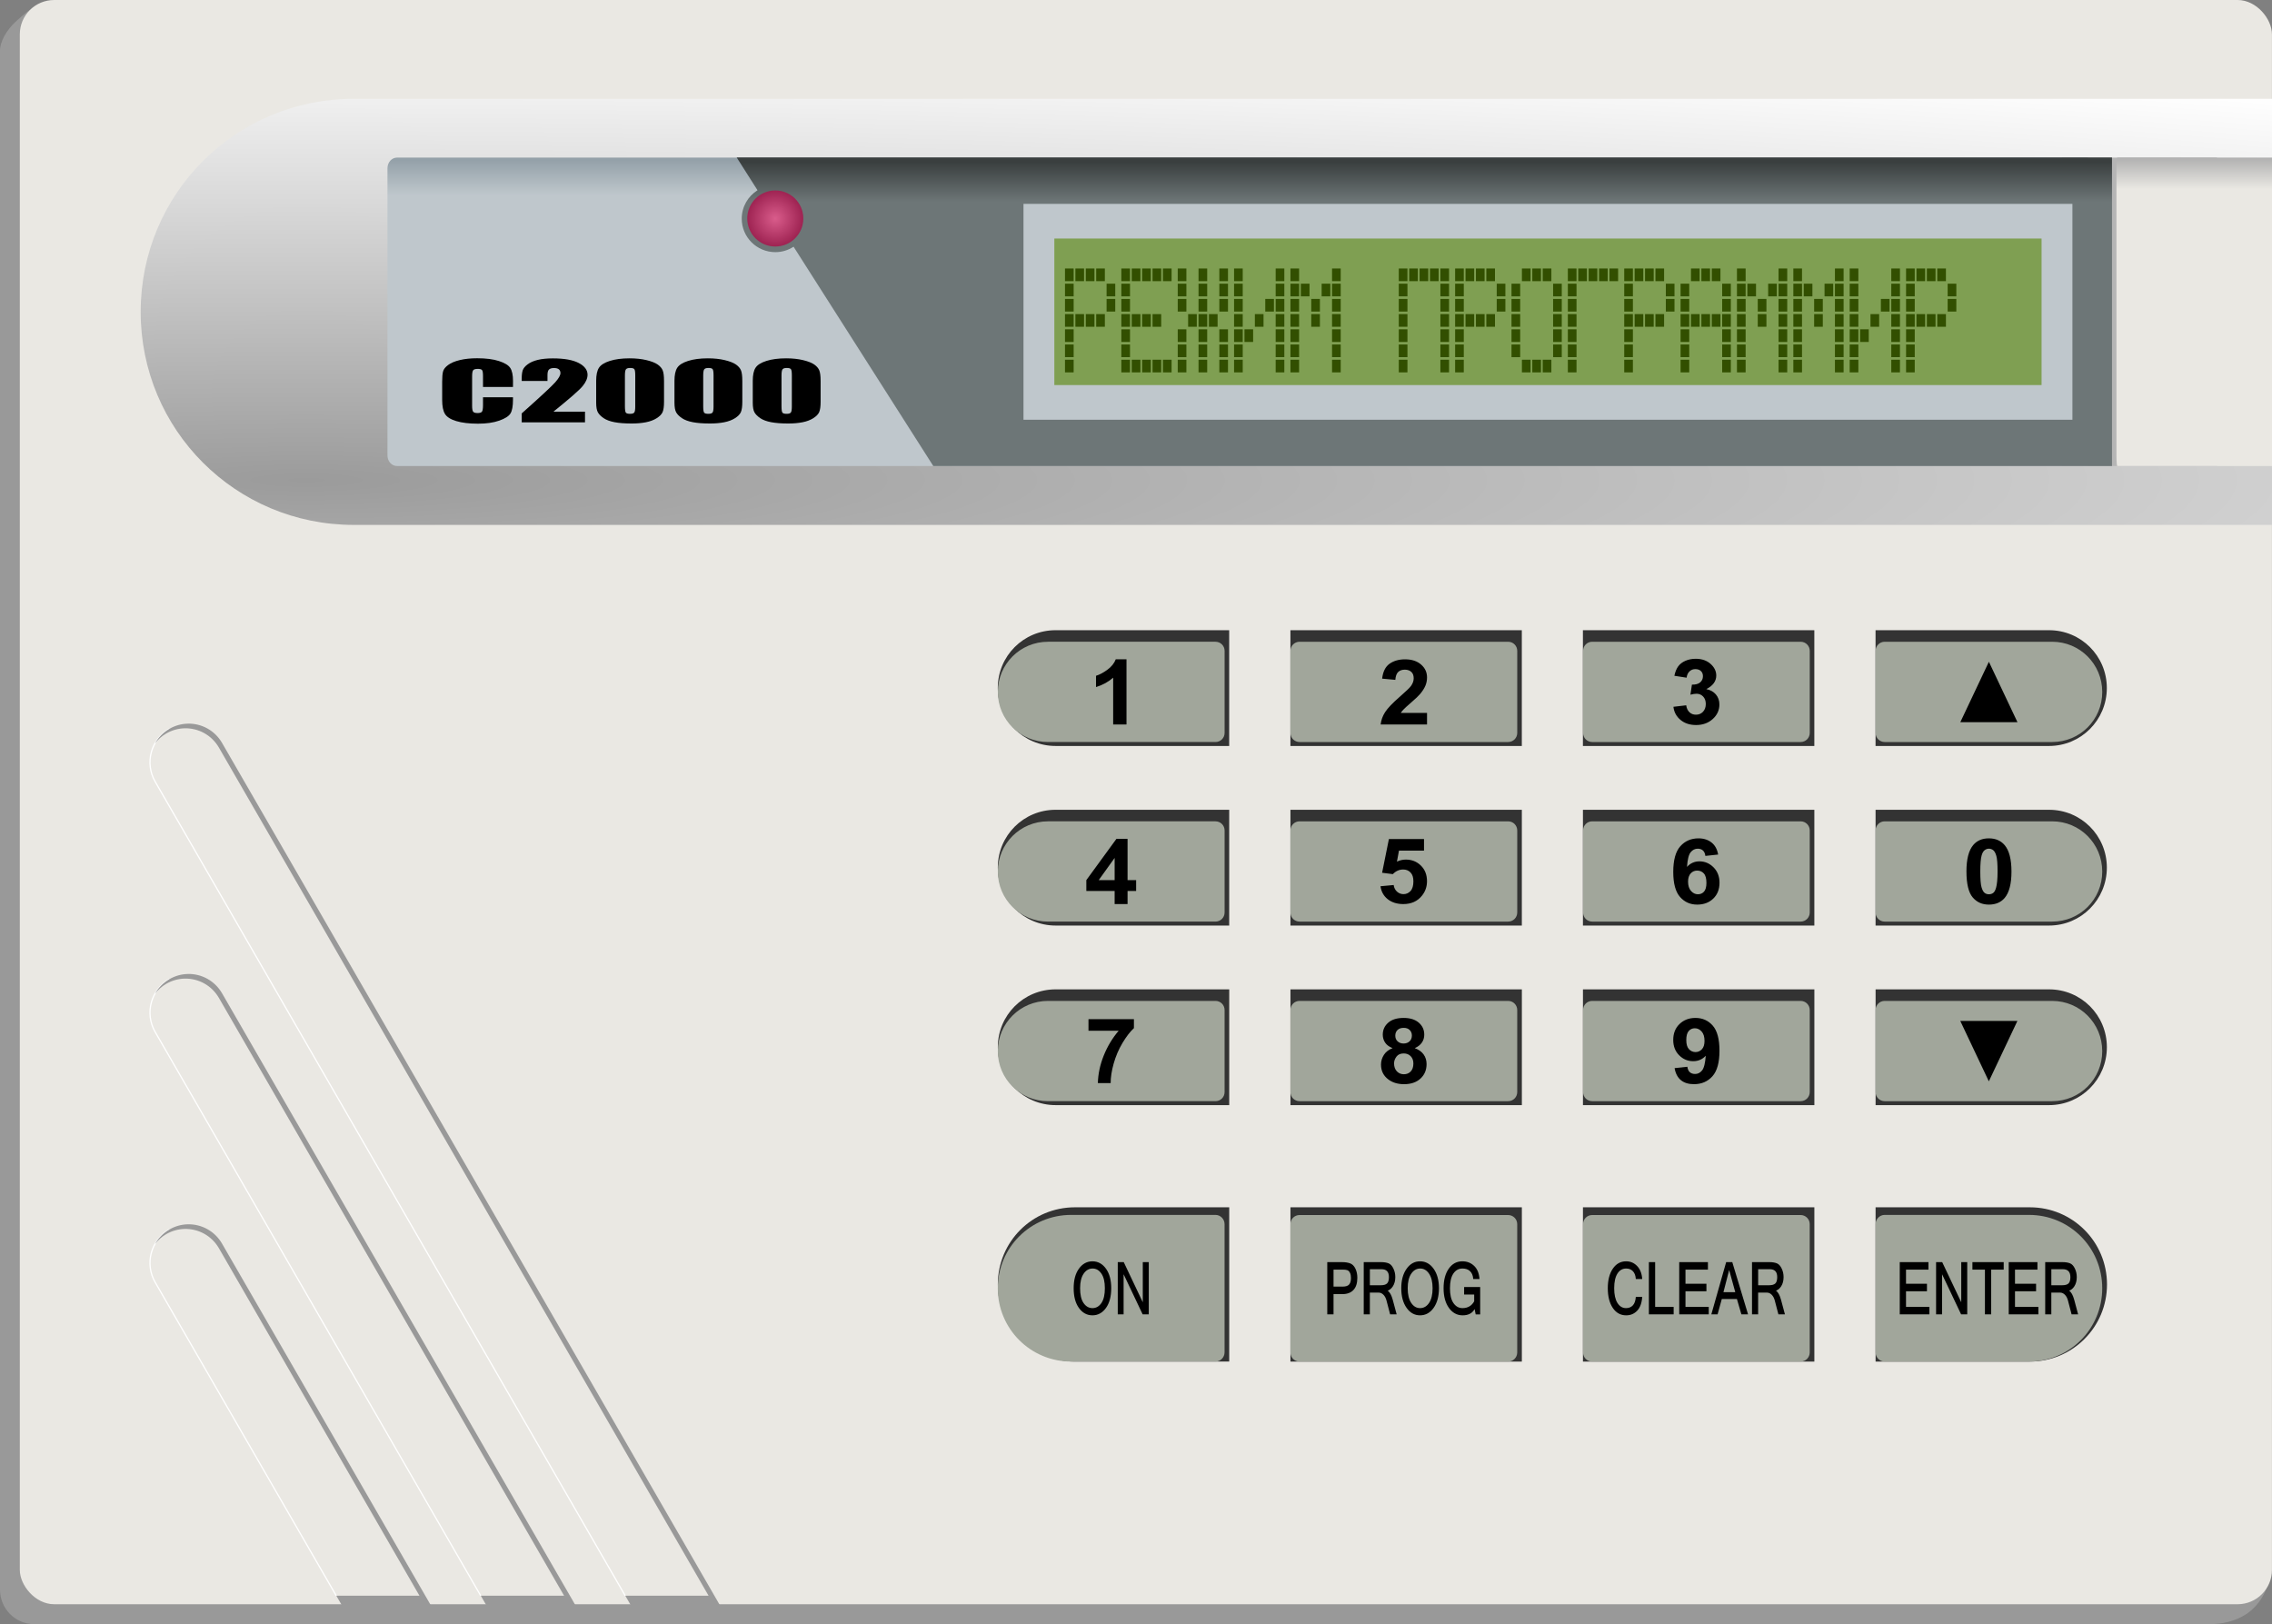 <?xml version="1.0" encoding="UTF-8" standalone="no"?>
<!-- Created with Inkscape (http://www.inkscape.org/) -->
<svg xmlns:inkscape="http://www.inkscape.org/namespaces/inkscape" xmlns:rdf="http://www.w3.org/1999/02/22-rdf-syntax-ns#" xmlns="http://www.w3.org/2000/svg" xmlns:sodipodi="http://sodipodi.sourceforge.net/DTD/sodipodi-0.dtd" xmlns:cc="http://creativecommons.org/ns#" xmlns:xlink="http://www.w3.org/1999/xlink" xmlns:dc="http://purl.org/dc/elements/1.1/" xmlns:svg="http://www.w3.org/2000/svg" xmlns:ns1="http://sozi.baierouge.fr" id="svg4765" sodipodi:docname="2000-O~1.SVG" viewBox="0 0 521.88 373.07" version="1.1" inkscape:version="0.48.0 r9654">
<rect x="0" y="0" width="521.88" height="373.07" fill="#808080" stroke="none"/>
<defs id="defs4767">
<radialGradient id="radialGradient4619" gradientUnits="userSpaceOnUse" cy="579.67" cx="-181.2" r="7.702" inkscape:collect="always">
<stop id="stop4615" style="stop-color:#d95c8b" offset="0"/>
<stop id="stop4617" style="stop-color:#9e2352" offset="1"/>
</radialGradient>
<linearGradient id="linearGradient4741" y2="484.7" gradientUnits="userSpaceOnUse" x2="-831.76" gradientTransform="translate(1366.8 -81.073)" y1="475.59" x1="-831.76" inkscape:collect="always">
<stop id="stop4737" style="stop-color:#3a3f3f" offset="0"/>
<stop id="stop4739" style="stop-color:#6d7677" offset="1"/>
</linearGradient>
<linearGradient id="linearGradient4759" y2="483.22" gradientUnits="userSpaceOnUse" x2="-1006.9" gradientTransform="translate(1366.8 -81.073)" y1="475.1" x1="-1006.9" inkscape:collect="always">
<stop id="stop4755" style="stop-color:#94a1a9" offset="0"/>
<stop id="stop4757" style="stop-color:#bfc7cc" offset="1"/>
</linearGradient>
<linearGradient id="linearGradient4719" y2="481.8" gradientUnits="userSpaceOnUse" x2="-633.77" gradientTransform="matrix(.083 0 0 1 803.09 -81.073)" y1="474.53" x1="-633.77" inkscape:collect="always">
<stop id="stop4715" style="stop-color:#b0b0b0" offset="0"/>
<stop id="stop4717" style="stop-color:#eae8e3" offset="1"/>
</linearGradient>
<radialGradient id="radialGradient4605" gradientUnits="userSpaceOnUse" cy="758.38" cx="-1065.6" gradientTransform="matrix(2.671 0 0 .321 3147.1 224.11)" r="322.32" inkscape:collect="always">
<stop id="stop4709" style="stop-color:#9b9b9b" offset="0"/>
<stop id="stop4711" style="stop-color:#ffffff" offset="1"/>
</radialGradient>
</defs>
<sodipodi:namedview id="base" fit-margin-left="0" inkscape:zoom="1.979899" borderopacity="1.0" inkscape:current-layer="layer1" inkscape:cx="289.01927" inkscape:cy="130.65846" inkscape:window-maximized="1" showgrid="false" fit-margin-right="0" inkscape:document-units="px" bordercolor="#666666" inkscape:window-x="-4" inkscape:window-y="-4" fit-margin-bottom="0" inkscape:window-width="1280" inkscape:pageopacity="0.0" inkscape:pageshadow="2" pagecolor="#ffffff" inkscape:window-height="904" showborder="false" fit-margin-top="0"/>
<g id="layer1" inkscape:label="Layer 1" inkscape:groupmode="layer" transform="translate(-230.49 -357.26)">
<path id="rect4694" sodipodi:nodetypes="sssssssssss" style="fill:#999999" inkscape:connector-curvature="0" d="m242.13 357.76 495.81 1.043c4.355 0.009 7.785 3.549 7.861 7.957l6.039 351.59c0.049 2.869-1.788 8.002-6.646 10.401-1.78 0.879-4.036 1.579-7.254 1.579h-499.59c-4.355 0-7.861-3.549-7.861-7.956v-353.47c0-2.032 1.433-4.671 3.634-6.688 3.966-3.635 5.653-4.459 8.003-4.454z"/>
<rect id="rect4390" style="fill:#eae8e3" rx="7.892" ry="7.892" height="368.5" width="517.32" y="357.26" x="235.04"/>
<path id="rect4396" style="fill:url(#radialGradient4605)" inkscape:connector-curvature="0" d="m311.74 379.96c-27.111 0-48.937 21.827-48.937 48.938s21.826 48.937 48.937 48.937h440.63v-97.875h-440.63z"/>
<path id="path4721" style="fill:#b5b5b5" inkscape:connector-curvature="0" d="m704.21 393.46c-0.113 0-0.201 1.105-0.201 2.469v65.937c0 1.364 0.089 2.438 0.201 2.438h35.531v-70.844h-35.531z"/>
<path id="path4699" d="m716.84 393.46c-0.113 0-0.201 1.105-0.201 2.469v65.937c0 1.364 0.089 2.438 0.201 2.438h35.531v-70.844h-35.531z" style="fill:url(#linearGradient4719)" inkscape:connector-curvature="0"/>
<path id="rect4398" style="fill:url(#linearGradient4759)" inkscape:connector-curvature="0" d="m321.69 393.46c-1.231 0-2.199 1.105-2.199 2.469v65.937c0 1.364 0.969 2.438 2.199 2.438h388.37v-70.844h-388.37z"/>
<path id="path4472" style="fill:url(#linearGradient4741)" inkscape:connector-curvature="0" d="m399.71 393.43 4.781 7.531c-2.169 1.363-3.625 3.781-3.625 6.531 0 4.254 3.465 7.688 7.719 7.688 1.554 0 2.977-0.458 4.188-1.25l32.094 50.375h270.75v-70.875h-315.91zm65.875 10.656h240.94v49.594h-240.94v-49.594z"/>
<path id="path4474" sodipodi:rx="7.7024131" sodipodi:ry="7.7024131" style="fill:url(#radialGradient4619)" sodipodi:type="arc" d="m-173.49 579.67c0 4.254-3.449 7.702-7.702 7.702s-7.702-3.449-7.702-7.702 3.449-7.702 7.702-7.702c4.181 0 7.598 3.335 7.7 7.514" sodipodi:open="true" transform="matrix(.836 0 0 .836 560.05 -77.157)" sodipodi:cy="579.67395" sodipodi:cx="-181.19611" sodipodi:end="6.2587263" sodipodi:start="0"/>
<g id="flowRoot4480" style="fill:#000000" transform="matrix(3.349 0 0 1.824 1205.8 -673.17)">
<path id="path3101" style="" d="m-256.04 613.66h-2.056v-1.377c-0-0.4-0.022-0.65-0.066-0.75-0.044-0.099-0.141-0.149-0.291-0.149-0.169 0-0.277 0.06-0.322 0.181-0.046 0.12-0.068 0.381-0.068 0.781v3.672c-0 0.384 0.023 0.635 0.068 0.752 0.046 0.117 0.148 0.176 0.308 0.176 0.153 0 0.253-0.059 0.3-0.176 0.047-0.117 0.071-0.392 0.071-0.825v-0.991h2.056v0.308c0 0.817-0.058 1.397-0.173 1.738-0.116 0.342-0.371 0.641-0.767 0.898-0.396 0.257-0.883 0.386-1.462 0.386-0.602 0-1.099-0.109-1.489-0.327-0.391-0.218-0.649-0.52-0.776-0.906-0.127-0.386-0.19-0.966-0.19-1.741v-2.31c0-0.57 0.019-0.997 0.059-1.282 0.039-0.285 0.155-0.559 0.349-0.823 0.194-0.264 0.462-0.471 0.806-0.623 0.343-0.151 0.738-0.227 1.184-0.227 0.605 0 1.105 0.117 1.499 0.352 0.394 0.234 0.653 0.527 0.776 0.876 0.124 0.35 0.186 0.894 0.186 1.633z"/>
<path id="path3103" style="" d="m-251.1 616.77v1.348h-4.341v-1.128c1.286-2.103 2.05-3.404 2.292-3.904 0.243-0.5 0.364-0.889 0.364-1.169-0-0.215-0.037-0.375-0.11-0.481-0.073-0.106-0.185-0.159-0.334-0.159-0.15 0-0.261 0.059-0.334 0.176-0.073 0.117-0.11 0.35-0.11 0.698v0.752h-1.768v-0.288c0-0.443 0.023-0.792 0.068-1.047 0.046-0.256 0.158-0.507 0.337-0.754 0.179-0.247 0.412-0.435 0.698-0.562 0.286-0.127 0.63-0.19 1.03-0.19 0.784 0 1.378 0.195 1.78 0.583 0.402 0.389 0.603 0.881 0.603 1.477-0 0.452-0.113 0.931-0.339 1.436-0.226 0.505-0.893 1.575-2 3.213z"/>
<path id="path3105" style="" d="m-245.68 612.88v2.637c-0 0.599-0.033 1.035-0.098 1.309-0.065 0.273-0.2 0.529-0.405 0.767-0.205 0.238-0.452 0.409-0.742 0.513-0.29 0.104-0.614 0.156-0.972 0.156-0.472 0-0.864-0.054-1.177-0.164-0.312-0.109-0.562-0.279-0.747-0.51-0.186-0.231-0.317-0.474-0.396-0.73-0.078-0.256-0.117-0.662-0.117-1.218v-2.759c0-0.726 0.063-1.27 0.188-1.631 0.125-0.361 0.374-0.651 0.747-0.869 0.373-0.218 0.824-0.327 1.355-0.327 0.433 0 0.82 0.076 1.162 0.227 0.342 0.151 0.597 0.336 0.767 0.554 0.169 0.218 0.284 0.464 0.344 0.737 0.06 0.273 0.09 0.71 0.09 1.309zm-1.973-0.664c0-0.42-0.02-0.683-0.061-0.789-0.041-0.106-0.136-0.159-0.286-0.159-0.146 0-0.243 0.056-0.291 0.168-0.047 0.112-0.071 0.372-0.071 0.779v3.857c-0 0.459 0.022 0.736 0.066 0.83 0.044 0.094 0.139 0.142 0.286 0.142 0.146 0 0.243-0.055 0.288-0.166 0.046-0.111 0.068-0.36 0.068-0.747z"/>
<path id="path3107" style="" d="m-240.31 612.88v2.637c0 0.599-0.033 1.035-0.098 1.309-0.065 0.273-0.2 0.529-0.405 0.767s-0.452 0.409-0.742 0.513c-0.29 0.104-0.614 0.156-0.972 0.156-0.472 0-0.864-0.054-1.177-0.164-0.312-0.109-0.562-0.279-0.747-0.51-0.186-0.231-0.317-0.474-0.396-0.73-0.078-0.256-0.117-0.662-0.117-1.218v-2.759c0-0.726 0.063-1.27 0.188-1.631 0.125-0.361 0.374-0.651 0.747-0.869 0.373-0.218 0.824-0.327 1.355-0.327 0.433 0 0.82 0.076 1.162 0.227 0.342 0.151 0.597 0.336 0.767 0.554 0.169 0.218 0.284 0.464 0.344 0.737 0.06 0.273 0.09 0.71 0.09 1.309zm-1.973-0.664c-0-0.42-0.02-0.683-0.061-0.789-0.041-0.106-0.136-0.159-0.286-0.159-0.146 0-0.243 0.056-0.291 0.168-0.047 0.112-0.071 0.372-0.071 0.779v3.857c0 0.459 0.022 0.736 0.066 0.83s0.139 0.142 0.286 0.142c0.146 0 0.243-0.055 0.288-0.166 0.046-0.111 0.068-0.36 0.068-0.747z"/>
<path id="path3109" style="" d="m-234.94 612.88v2.637c-0 0.599-0.033 1.035-0.098 1.309-0.065 0.273-0.2 0.529-0.405 0.767-0.205 0.238-0.452 0.409-0.742 0.513-0.29 0.104-0.614 0.156-0.972 0.156-0.472 0-0.864-0.054-1.177-0.164-0.312-0.109-0.562-0.279-0.747-0.51s-0.317-0.474-0.396-0.73c-0.078-0.256-0.117-0.662-0.117-1.218v-2.759c0-0.726 0.063-1.27 0.188-1.631 0.125-0.361 0.374-0.651 0.747-0.869 0.373-0.218 0.824-0.327 1.355-0.327 0.433 0 0.82 0.076 1.162 0.227 0.342 0.151 0.597 0.336 0.767 0.554 0.169 0.218 0.284 0.464 0.344 0.737 0.06 0.273 0.09 0.71 0.09 1.309zm-1.973-0.664c0-0.42-0.02-0.683-0.061-0.789-0.041-0.106-0.136-0.159-0.286-0.159-0.146 0-0.243 0.056-0.291 0.168-0.047 0.112-0.071 0.372-0.071 0.779v3.857c0 0.459 0.022 0.736 0.066 0.83s0.139 0.142 0.286 0.142c0.146 0 0.243-0.055 0.288-0.166 0.046-0.111 0.068-0.36 0.068-0.747z"/>
</g>
<path id="path4406" style="fill:#333333" inkscape:connector-curvature="0" d="m472.96 502.02c-7.361 0-13.281 5.92-13.281 13.281 0 7.361 5.92 13.312 13.281 13.312h39.875v-26.594h-39.875zm53.938 0v26.594h53.156v-26.594h-53.156zm67.188 0v26.594h53.156v-26.594h-53.156zm67.219 0v26.594h39.844c7.361 0 13.281-5.951 13.281-13.312 0-7.361-5.92-13.281-13.281-13.281h-39.844zm-188.34 41.25c-7.361 0-13.281 5.92-13.281 13.281 0 7.361 5.92 13.312 13.281 13.312h39.875v-26.594h-39.875zm53.938 0v26.594h53.156v-26.594h-53.156zm67.188 0v26.594h53.156v-26.594h-53.156zm67.219 0v26.594h39.844c7.361 0 13.281-5.951 13.281-13.312 0-7.361-5.92-13.281-13.281-13.281h-39.844zm-188.34 41.25c-7.361 0-13.281 5.92-13.281 13.281 0 7.361 5.92 13.312 13.281 13.312h39.875v-26.594h-39.875zm53.938 0v26.594h53.156v-26.594h-53.156zm67.188 0v26.594h53.156v-26.594h-53.156zm67.219 0v26.594h39.844c7.361 0 13.281-5.951 13.281-13.312 0-7.361-5.92-13.281-13.281-13.281h-39.844zm-183.91 50.062c-9.815 0-17.719 7.904-17.719 17.719 0 9.815 7.904 17.719 17.719 17.719h35.438v-35.438h-35.438zm49.5 0v35.438h53.156v-35.438h-53.156zm67.188 0v35.438h53.156v-35.438h-53.156zm67.219 0v35.438h35.438c9.815 0 17.719-7.904 17.719-17.719 0-9.815-7.904-17.719-17.719-17.719h-35.438z"/>
<g id="g4690" transform="translate(1365.6 -81.626)">
<path id="rect4414" d="m-894.38 586.3c-6.38 0-11.531 5.152-11.531 11.531 0 6.38 5.152 11.5 11.531 11.5h38.469c1.163 0 2.094-0.93 2.094-2.094v-18.844c0-1.163-0.93-2.094-2.094-2.094h-38.469zm57.781 0c-1.163 0-2.094 0.93-2.094 2.094v18.844c0 1.163 0.93 2.094 2.094 2.094h47.906c1.163 0 2.094-0.93 2.094-2.094v-18.844c0-1.163-0.93-2.094-2.094-2.094h-47.906zm67.219 0c-1.163 0-2.094 0.93-2.094 2.094v18.844c0 1.163 0.93 2.094 2.094 2.094h47.875c1.163 0 2.094-0.93 2.094-2.094v-18.844c0-1.163-0.93-2.094-2.094-2.094h-47.875zm67.188 0c-1.163 0-2.094 0.93-2.094 2.094v18.844c0 1.163 0.93 2.094 2.094 2.094h38.469c6.38 0 11.5-5.12 11.5-11.5s-5.12-11.531-11.5-11.531h-38.469zm-192.19 41.25c-6.38 0-11.531 5.152-11.531 11.531 0 6.38 5.152 11.5 11.531 11.5h38.469c1.163 0 2.094-0.93 2.094-2.094v-18.844c0-1.163-0.93-2.094-2.094-2.094h-38.469zm57.781 0c-1.163 0-2.094 0.93-2.094 2.094v18.844c0 1.163 0.93 2.094 2.094 2.094h47.906c1.163 0 2.094-0.93 2.094-2.094v-18.844c0-1.163-0.93-2.094-2.094-2.094h-47.906zm67.219 0c-1.163 0-2.094 0.93-2.094 2.094v18.844c0 1.163 0.93 2.094 2.094 2.094h47.875c1.163 0 2.094-0.93 2.094-2.094v-18.844c0-1.163-0.93-2.094-2.094-2.094h-47.875zm67.188 0c-1.163 0-2.094 0.93-2.094 2.094v18.844c0 1.163 0.93 2.094 2.094 2.094h38.469c6.38 0 11.5-5.12 11.5-11.5s-5.12-11.531-11.5-11.531h-38.469zm-192.19 41.25c-6.38 0-11.531 5.152-11.531 11.531 0 6.38 5.152 11.5 11.531 11.5h38.469c1.163 0 2.094-0.93 2.094-2.094v-18.844c0-1.163-0.93-2.094-2.094-2.094h-38.469zm57.781 0c-1.163 0-2.094 0.93-2.094 2.094v18.844c0 1.163 0.93 2.094 2.094 2.094h47.906c1.163 0 2.094-0.93 2.094-2.094v-18.844c0-1.163-0.93-2.094-2.094-2.094h-47.906zm67.219 0c-1.163 0-2.094 0.93-2.094 2.094v18.844c0 1.163 0.93 2.094 2.094 2.094h47.875c1.163 0 2.094-0.93 2.094-2.094v-18.844c0-1.163-0.93-2.094-2.094-2.094h-47.875zm67.188 0c-1.163 0-2.094 0.93-2.094 2.094v18.844c0 1.163 0.93 2.094 2.094 2.094h38.469c6.38 0 11.5-5.12 11.5-11.5s-5.12-11.531-11.5-11.531h-38.469zm-186.88 49.156c-9.324 0-16.844 7.519-16.844 16.844 0 9.324 7.519 16.844 16.844 16.844h33.156c1.163 0 2.094-0.962 2.094-2.125v-29.438c0-1.163-0.93-2.125-2.094-2.125h-33.156zm186.88 0c-1.163 0-2.094 0.962-2.094 2.125v29.438c0 1.163 0.93 2.125 2.094 2.125h33.156c9.324 0 16.812-7.519 16.812-16.844 0-9.324-7.488-16.844-16.812-16.844h-33.156zm-134.41 0.031c-1.163 0-2.094 0.93-2.094 2.094v29.469c0 1.163 0.93 2.094 2.094 2.094h47.906c1.163 0 2.094-0.93 2.094-2.094v-29.469c0-1.163-0.93-2.094-2.094-2.094h-47.906zm67.219 0c-1.163 0-2.094 0.93-2.094 2.094v29.469c0 1.163 0.93 2.094 2.094 2.094h47.875c1.163 0 2.094-0.93 2.094-2.094v-29.469c0-1.163-0.93-2.094-2.094-2.094h-47.875z" style="fill:#a1a69b" inkscape:connector-curvature="0"/>
<path id="text4490" d="m-745.6 590.21c-0.875 0-1.67 0.161-2.375 0.469-0.705 0.308-1.262 0.743-1.656 1.281-0.394 0.538-0.68 1.255-0.875 2.156l2.812 0.438c0.08-0.65 0.319-1.13 0.688-1.469 0.369-0.339 0.792-0.5 1.312-0.5 0.528 0 0.963 0.139 1.281 0.438 0.318 0.298 0.469 0.686 0.469 1.188-0 0.589-0.222 1.082-0.656 1.438-0.434 0.356-1.051 0.52-1.875 0.5l-0.344 2.312c0.542-0.142 1.016-0.219 1.406-0.219 0.593 0 1.088 0.205 1.5 0.625 0.412 0.42 0.625 1.001 0.625 1.719-0 0.759-0.226 1.365-0.656 1.812-0.43 0.447-0.965 0.656-1.594 0.656-0.586 0-1.057-0.159-1.469-0.531-0.412-0.373-0.687-0.921-0.781-1.625l-2.938 0.344c0.152 1.253 0.709 2.256 1.656 3.031 0.947 0.776 2.124 1.156 3.562 1.156 1.518 0 2.793-0.454 3.812-1.375s1.531-2.037 1.531-3.344c-0-0.901-0.267-1.676-0.812-2.312-0.546-0.637-1.277-1.036-2.188-1.219 1.525-0.779 2.281-1.818 2.281-3.125-0-0.921-0.38-1.768-1.125-2.5-0.904-0.894-2.097-1.344-3.594-1.344zm-133.22 0.125c-0.347 0.908-1.005 1.726-1.938 2.406-0.933 0.681-1.798 1.131-2.594 1.375v2.594c1.511-0.467 2.824-1.181 3.938-2.156v10.75h3.062v-14.969h-2.469zm66.469 0c-1.431 0-2.639 0.347-3.594 1.031-0.954 0.684-1.507 1.835-1.688 3.406l3.031 0.281c0.058-0.833 0.28-1.454 0.656-1.812 0.376-0.359 0.895-0.531 1.531-0.531 0.643 0 1.135 0.189 1.5 0.531 0.365 0.342 0.531 0.832 0.531 1.469-0 0.576-0.206 1.161-0.625 1.75-0.311 0.427-1.158 1.239-2.531 2.438-1.706 1.483-2.828 2.665-3.406 3.562-0.578 0.897-0.916 1.841-1.031 2.844h10.656v-2.656h-6.031c0.159-0.257 0.368-0.51 0.625-0.781 0.257-0.271 0.851-0.83 1.812-1.656 0.962-0.826 1.631-1.466 2-1.906 0.557-0.664 0.962-1.3 1.219-1.906 0.257-0.606 0.375-1.236 0.375-1.906-0-1.179-0.447-2.145-1.344-2.938-0.896-0.792-2.119-1.219-3.688-1.219zm134.09 0.562-6.562 13.875h13.125l-6.562-13.875zm-66.688 40.562c-1.721 0-3.11 0.607-4.188 1.812s-1.625 3.177-1.625 5.906c0 2.662 0.529 4.582 1.562 5.75s2.333 1.75 3.938 1.75c1.496 0 2.733-0.454 3.688-1.375s1.438-2.132 1.438-3.656c-0-1.436-0.468-2.624-1.375-3.531-0.907-0.908-1.978-1.375-3.25-1.375-1.128 0-2.085 0.441-2.844 1.281 0.116-1.714 0.399-2.833 0.844-3.375 0.445-0.542 0.982-0.812 1.625-0.812 0.484 0 0.884 0.135 1.188 0.406 0.304 0.271 0.49 0.681 0.562 1.25l2.938-0.312c-0.217-1.206-0.708-2.117-1.5-2.75-0.792-0.633-1.793-0.969-3-0.969zm66.688 0c-1.54 0-2.733 0.515-3.594 1.531-1.041 1.233-1.562 3.258-1.562 6.062 0 2.858 0.49 4.855 1.438 5.969s2.172 1.656 3.719 1.656c1.54 0 2.765-0.515 3.625-1.531 1.041-1.233 1.562-3.245 1.562-6.062-0-2.824-0.529-4.843-1.562-6.062-0.868-1.03-2.085-1.562-3.625-1.562zm-200.41 0.125-6.906 9.469v2.5h6.5v3h2.969v-3h1.969v-2.5h-1.969v-9.469h-2.562zm62.594 0.031-1.562 7.75 2.469 0.312c0.694-0.725 1.5-1.062 2.375-1.062 0.701 0 1.25 0.23 1.688 0.688 0.437 0.457 0.656 1.117 0.656 2.031-0 0.975-0.215 1.734-0.656 2.219-0.441 0.484-0.989 0.719-1.625 0.719-0.557 0-1.042-0.187-1.469-0.562-0.427-0.376-0.695-0.888-0.781-1.531l-3.031 0.281c0.181 1.246 0.731 2.231 1.656 2.969 0.925 0.738 2.126 1.125 3.594 1.125 1.836 0 3.279-0.655 4.312-1.969 0.759-0.962 1.125-2.055 1.125-3.281-0-1.47-0.466-2.673-1.406-3.594-0.94-0.921-2.086-1.375-3.438-1.375-0.709 0-1.383 0.15-2.062 0.469l0.469-2.531h5.75v-2.656h-8.062zm137.81 2.219c0.369 0 0.714 0.124 1 0.344 0.286 0.22 0.531 0.659 0.719 1.312 0.188 0.654 0.281 1.846 0.281 3.594-0 1.748-0.134 2.987-0.344 3.719-0.159 0.569-0.367 0.967-0.656 1.188-0.289 0.22-0.631 0.312-1 0.312-0.369 0-0.683-0.096-0.969-0.312-0.286-0.217-0.531-0.659-0.719-1.312s-0.281-1.846-0.281-3.594c0-1.748 0.103-2.98 0.312-3.719 0.159-0.569 0.398-0.967 0.688-1.188 0.289-0.22 0.6-0.344 0.969-0.344zm-200.81 2.125v5.094h-3.656l3.656-5.094zm133.81 2.906c0.607 0 1.126 0.206 1.531 0.656 0.405 0.45 0.594 1.188 0.594 2.156-0 0.941-0.187 1.618-0.562 2.031-0.376 0.413-0.842 0.594-1.406 0.594-0.586 0-1.107-0.245-1.562-0.75-0.455-0.505-0.688-1.228-0.688-2.156 0-0.84 0.22-1.476 0.625-1.906 0.405-0.43 0.883-0.625 1.469-0.625zm-67.438 33.844c-1.526 0-2.704 0.369-3.531 1.094-0.828 0.725-1.25 1.639-1.25 2.75 0 0.65 0.173 1.267 0.531 1.812 0.358 0.545 0.931 0.97 1.719 1.281-0.918 0.366-1.573 0.889-2 1.562-0.427 0.674-0.656 1.413-0.656 2.219 0 1.463 0.584 2.598 1.719 3.438 0.962 0.711 2.148 1.062 3.594 1.062 1.554 0 2.814-0.421 3.75-1.281 0.936-0.86 1.406-1.969 1.406-3.344-0-0.833-0.228-1.582-0.688-2.219-0.459-0.637-1.149-1.106-2.031-1.438 0.694-0.284 1.242-0.712 1.625-1.25 0.383-0.538 0.562-1.153 0.562-1.844-0-1.111-0.415-2.025-1.25-2.75-0.835-0.725-1.989-1.094-3.5-1.094zm67.031 0c-1.482 0-2.698 0.482-3.656 1.406-0.958 0.925-1.438 2.146-1.438 3.656 0 1.45 0.468 2.627 1.375 3.531 0.907 0.904 1.968 1.344 3.219 1.344 1.149 0 2.109-0.417 2.875-1.25-0.123 1.707-0.403 2.833-0.844 3.375-0.441 0.542-0.965 0.812-1.594 0.812-0.499 0-0.915-0.135-1.219-0.406-0.304-0.271-0.49-0.688-0.562-1.25l-2.938 0.312c0.217 1.233 0.702 2.162 1.469 2.781 0.766 0.62 1.756 0.906 3 0.906 1.728 0 3.142-0.607 4.219-1.812 1.077-1.206 1.625-3.152 1.625-5.875-0-2.675-0.529-4.613-1.562-5.781s-2.357-1.75-3.969-1.75zm-139.41 0.281v2.656h6.938c-1.431 1.687-2.581 3.578-3.438 5.719-0.857 2.14-1.293 4.253-1.344 6.312h2.938c-0.007-1.314 0.221-2.799 0.688-4.469 0.466-1.67 1.142-3.267 2.031-4.75 0.889-1.483 1.765-2.614 2.625-3.406v-2.062h-10.438zm200.25 0.406 6.562 13.875 6.562-13.875h-13.125zm-127.84 1.594c0.564 0 1 0.147 1.344 0.469 0.343 0.322 0.531 0.746 0.531 1.281-0 0.569-0.184 1.022-0.531 1.344-0.347 0.322-0.797 0.5-1.375 0.5-0.571 0-1.032-0.182-1.375-0.5-0.343-0.318-0.531-0.744-0.531-1.312 0-0.535 0.184-0.987 0.531-1.312 0.347-0.325 0.821-0.469 1.406-0.469zm66.875 0.094c0.593 0 1.111 0.242 1.562 0.75 0.452 0.508 0.656 1.235 0.656 2.156-0 0.84-0.193 1.473-0.594 1.906-0.401 0.433-0.883 0.656-1.469 0.656-0.607 0-1.126-0.237-1.531-0.688-0.405-0.45-0.594-1.132-0.594-2.094 0-0.948 0.19-1.646 0.562-2.062 0.372-0.417 0.842-0.625 1.406-0.625zm-66.875 5.781c0.643 0 1.174 0.202 1.594 0.625 0.419 0.423 0.625 0.99 0.625 1.688-0 0.799-0.213 1.42-0.625 1.844-0.412 0.423-0.934 0.625-1.562 0.625-0.643 0-1.164-0.216-1.594-0.656-0.43-0.44-0.656-1.058-0.656-1.844 0-0.562 0.197-1.082 0.562-1.562 0.365-0.481 0.912-0.719 1.656-0.719zm-71.5 47.75c-1.271 0-2.317 0.581-3.125 1.719-0.808 1.137-1.188 2.613-1.188 4.469 0 1.851 0.38 3.36 1.188 4.5 0.808 1.14 1.854 1.719 3.125 1.719 1.266 0 2.32-0.58 3.125-1.719 0.805-1.139 1.188-2.646 1.188-4.5-0-1.852-0.382-3.329-1.188-4.469-0.805-1.139-1.86-1.719-3.125-1.719zm75.25 0c-1.271 0-2.286 0.581-3.094 1.719-0.808 1.137-1.219 2.613-1.219 4.469 0 1.851 0.411 3.36 1.219 4.5 0.808 1.14 1.822 1.719 3.094 1.719 1.266 0 2.32-0.58 3.125-1.719 0.805-1.139 1.219-2.646 1.219-4.5-0-1.852-0.413-3.329-1.219-4.469-0.805-1.139-1.86-1.719-3.125-1.719zm9.719 0c-1.294 0-2.328 0.557-3.125 1.688-0.797 1.131-1.188 2.63-1.188 4.5 0 1.868 0.413 3.369 1.219 4.5 0.805 1.131 1.856 1.719 3.156 1.719 1.318 0 2.236-0.488 2.75-1.438l0.25 1.219h1.031v-6.281h-3.688v1.719h2.312v1.562c-0.571 1.033-1.473 1.562-2.688 1.562-0.859 0-1.561-0.398-2.094-1.188-0.533-0.789-0.781-1.92-0.781-3.375 0-1.459 0.254-2.588 0.781-3.375s1.232-1.156 2.094-1.156c0.725 0 1.284 0.192 1.719 0.594 0.434 0.402 0.699 1.008 0.75 1.812h1.438c-0.088-1.298-0.492-2.296-1.219-3-0.726-0.704-1.635-1.062-2.719-1.062zm37.625 0c-1.281 0-2.301 0.568-3.062 1.688-0.762 1.119-1.156 2.608-1.156 4.5s0.395 3.412 1.156 4.531c0.762 1.119 1.782 1.688 3.062 1.688 1.024 0 1.857-0.356 2.531-1.062 0.675-0.706 1.069-1.783 1.156-3.188h-1.469c-0.059 0.884-0.292 1.551-0.688 1.969-0.396 0.418-0.911 0.625-1.562 0.625-0.835 0-1.478-0.406-1.969-1.188-0.491-0.781-0.75-1.904-0.75-3.375 0-1.477 0.256-2.597 0.75-3.375s1.156-1.156 2-1.156c0.623 0 1.125 0.185 1.531 0.594 0.406 0.409 0.636 1.023 0.688 1.812h1.469c-0.088-1.28-0.491-2.287-1.188-3-0.696-0.713-1.519-1.062-2.5-1.062zm-116.78 0.188v12h1.344v-9.219l4.375 9.219h1.406v-12h-1.375v9.219l-4.375-9.219h-1.375zm48.125 0v12h1.438v-4.656h2.062c1.097 0 1.942-0.328 2.531-0.969 0.589-0.64 0.875-1.555 0.875-2.781-0-0.758-0.14-1.47-0.438-2.094-0.298-0.624-0.711-1.032-1.219-1.219-0.508-0.187-1.117-0.281-1.844-0.281h-3.406zm8.375 0v12h1.406v-5h2.031c0.413 0 0.774 0.173 1.094 0.5 0.319 0.327 0.547 0.754 0.688 1.281l0.844 3.219h1.5l-0.906-3.375c-0.291-1.048-0.665-1.741-1.156-2.062 0.468-0.182 0.868-0.506 1.188-1 0.37-0.572 0.562-1.282 0.562-2.125-0-0.732-0.151-1.374-0.438-1.969-0.286-0.595-0.641-1.003-1.094-1.188-0.453-0.184-1.029-0.281-1.719-0.281h-4zm65.5 0v12h5.688v-1.719h-4.25v-10.281h-1.438zm6.969 0v12h6.781v-1.719h-5.344v-3.594h4.812v-1.719h-4.812v-3.25h5.156v-1.719h-6.594zm10.781 0-3.406 12h1.438l0.969-3.531h3.469l1.031 3.531h1.531l-3.625-12h-1.406zm5.938 0v12h1.406v-5h2.031c0.413 0 0.774 0.173 1.094 0.5 0.319 0.327 0.547 0.754 0.688 1.281l0.844 3.219h1.5l-0.906-3.375c-0.291-1.048-0.665-1.741-1.156-2.062 0.468-0.182 0.868-0.506 1.188-1 0.37-0.572 0.562-1.282 0.562-2.125-0-0.732-0.151-1.374-0.438-1.969-0.286-0.595-0.641-1.003-1.094-1.188-0.453-0.184-1.029-0.281-1.719-0.281h-4zm33.938 0v12h6.812v-1.719h-5.375v-3.594h4.812v-1.719h-4.812v-3.25h5.156v-1.719h-6.594zm8.344 0v12h1.375v-9.219l4.375 9.219h1.406v-12h-1.375v9.219l-4.375-9.219h-1.406zm8.344 0v1.719h2.875v10.281h1.438v-10.281h2.875v-1.719h-7.188zm8.344 0v12h6.812v-1.719h-5.375v-3.594h4.844v-1.719h-4.844v-3.25h5.156v-1.719h-6.594zm8.375 0v12h1.406v-5h2.031c0.413 0 0.774 0.173 1.094 0.5 0.319 0.327 0.547 0.754 0.688 1.281l0.844 3.219h1.5l-0.906-3.375c-0.291-1.048-0.665-1.741-1.156-2.062 0.468-0.182 0.868-0.506 1.188-1 0.37-0.572 0.562-1.282 0.562-2.125-0-0.732-0.151-1.374-0.438-1.969-0.286-0.595-0.641-1.003-1.094-1.188-0.453-0.184-1.029-0.281-1.719-0.281h-4zm-218.81 1.469c0.821 0 1.497 0.394 2.031 1.188 0.534 0.794 0.781 1.898 0.781 3.344-0 1.448-0.246 2.582-0.781 3.375-0.535 0.793-1.229 1.188-2.062 1.188-0.827 0-1.526-0.393-2.062-1.188-0.537-0.794-0.781-1.931-0.781-3.375 0-1.448 0.273-2.551 0.812-3.344 0.539-0.793 1.224-1.188 2.062-1.188zm75.25 0c0.821 0 1.497 0.394 2.031 1.188 0.534 0.794 0.812 1.898 0.812 3.344-0 1.448-0.277 2.582-0.812 3.375-0.535 0.793-1.229 1.188-2.062 1.188-0.827 0-1.494-0.393-2.031-1.188-0.537-0.794-0.812-1.931-0.812-3.375 0-1.448 0.273-2.551 0.812-3.344 0.539-0.793 1.224-1.188 2.062-1.188zm-11.562 0.156h2.656c1.161 0 1.719 0.594 1.719 1.812-0 0.69-0.143 1.194-0.438 1.469-0.295 0.275-0.778 0.406-1.469 0.406h-2.469v-3.688zm89.188 0h2.656c1.161 0 1.719 0.594 1.719 1.812-0 0.69-0.143 1.194-0.438 1.469-0.295 0.275-0.778 0.406-1.469 0.406h-2.469v-3.688zm67.344 0h2.625c1.161 0 1.75 0.594 1.75 1.812-0 0.69-0.143 1.194-0.438 1.469-0.295 0.275-0.778 0.406-1.469 0.406h-2.469v-3.688zm-164.88 0.094h2.062c0.491 0 0.848 0.038 1.094 0.125 0.246 0.087 0.465 0.295 0.625 0.625 0.16 0.33 0.219 0.72 0.219 1.156-0 0.654-0.116 1.159-0.406 1.5-0.29 0.341-0.792 0.5-1.5 0.5h-2.094v-3.906zm90.875 0.094 1.406 5.094h-2.719l1.312-5.094z" style="fill:#000000" inkscape:connector-curvature="0"/>
</g>
<path id="path4664" style="block-progression:tb;text-indent:0;color:#000000;text-transform:none;fill:#ffffff" inkscape:connector-curvature="0" d="m269.32 524.56c-4.32 2.494-5.807 7.992-3.312 12.312l107.97 187 0.25-0.125-107.97-187c-2.413-4.18-0.993-9.524 3.188-11.938l-0.125-0.25zm0 57.5c-4.32 2.494-5.807 7.992-3.312 12.312l74.781 129.5 0.25-0.125-74.781-129.5c-2.413-4.18-0.993-9.524 3.188-11.938l-0.125-0.25zm0 57.5c-4.32 2.494-5.807 7.992-3.312 12.312l41.594 72 0.25-0.125-41.594-72c-2.413-4.18-0.993-9.524 3.188-11.938l-0.125-0.25z"/>
<path id="path4650" style="fill:#999999" inkscape:connector-curvature="0" d="m273.59 523.49c-1.427 0.038-2.859 0.421-4.188 1.188-1.442 0.832-2.558 1.99-3.312 3.344 0.69-0.897 1.552-1.68 2.594-2.281 1.328-0.767 2.76-1.149 4.187-1.188 3.14-0.085 6.219 1.516 7.906 4.438l112.47 194.81h-19.125l1.531 2.656h20.469l-1.531-2.656-113.09-195.88c-1.688-2.922-4.766-4.522-7.906-4.438zm0 57.5c-1.427 0.038-2.859 0.421-4.188 1.188-1.442 0.832-2.558 1.99-3.312 3.344 0.69-0.897 1.552-1.68 2.594-2.281 1.328-0.767 2.76-1.149 4.187-1.188 3.14-0.085 6.219 1.516 7.906 4.438l79.281 137.31h-19.125l1.531 2.656h20.469l-1.531-2.656-79.906-138.38c-1.688-2.922-4.766-4.522-7.906-4.438zm0 57.5c-1.427 0.038-2.859 0.421-4.188 1.188-1.442 0.832-2.558 1.99-3.312 3.344 0.69-0.897 1.552-1.68 2.594-2.281 1.328-0.767 2.76-1.149 4.187-1.188 3.14-0.085 6.219 1.516 7.906 4.438l46.062 79.812h-19.094l1.531 2.656h20.438l-1.531-2.656-46.688-80.875c-1.687-2.922-4.766-4.522-7.906-4.438z"/>
<g id="text3092" style="fill:#000000" transform="scale(.827 1.209)">
<path id="path3879" style="" d="m574.51 363.36h2.407v-2.407h-2.407zm0-2.888h2.407v-2.407h-2.407zm2.889-2.888h2.406v-2.407h-2.406zm2.888 0h2.407v-2.407h-2.407zm2.888 0h2.407v-2.407h-2.407zm-8.666-2.889h2.407v-2.406h-2.407zm11.554 0h2.407v-2.406h-2.407zm-11.554-2.888h2.407v-2.407h-2.407zm11.554 0h2.407v-2.407h-2.407zm-8.665-2.888h2.406v-2.407h-2.406zm2.888 0h2.407v-2.407h-2.407zm2.888 0h2.407v-2.407h-2.407zm-8.666 0h2.407v-2.407h-2.407zm0 8.666h2.407v-2.407h-2.407zm0 8.665h2.407v-2.407h-2.407z"/>
<path id="path3881" style="" d="m593.05 366.25h2.406v-2.407h-2.406zm2.888 0h2.407v-2.407h-2.407zm2.888 0h2.407v-2.407h-2.407zm-8.666-2.888h2.407v-2.407h-2.407zm0-2.888h2.407v-2.407h-2.407zm0-2.888h2.407v-2.407h-2.407zm5.777 0h2.407v-2.407h-2.407zm-5.777-2.889h2.407v-2.406h-2.407zm0-2.888h2.407v-2.407h-2.407zm2.889-2.888h2.406v-2.407h-2.406zm2.888 0h2.407v-2.407h-2.407zm2.888 0h2.407v-2.407h-2.407zm0 8.666h2.407v-2.407h-2.407zm-5.777 0h2.406v-2.407h-2.406zm-2.889-8.666h2.407v-2.407h-2.407zm11.554 0h2.407v-2.407h-2.407zm-11.554 17.331h2.407v-2.407h-2.407zm11.554 0h2.407v-2.407h-2.407z"/>
<path id="path3883" style="" d="m611.6 366.25h2.407v-2.407h-2.407zm-5.777-2.888h2.407v-2.407h-2.407zm11.554 0h2.407v-2.407h-2.407zm-11.554-2.888h2.407v-2.407h-2.407zm11.554 0h2.407v-2.407h-2.407zm-5.777-2.888h2.407v-2.407h-2.407zm-5.777-2.889h2.407v-2.406h-2.407zm11.554 0h2.407v-2.406h-2.407zm-11.554-2.888h2.407v-2.407h-2.407zm11.554 0h2.407v-2.407h-2.407zm-5.777-2.888h2.407v-2.407h-2.407zm0 2.888h2.407v-2.407h-2.407zm0 11.554h2.407v-2.407h-2.407zm0-8.666h2.407v-2.406h-2.407zm0 5.777h2.407v-2.407h-2.407zm2.888-2.888h2.407v-2.407h-2.407zm-5.777 0h2.406v-2.407h-2.406zm-2.889-8.666h2.407v-2.407h-2.407zm11.554 0h2.407v-2.407h-2.407zm-11.554 17.331h2.407v-2.407h-2.407zm11.554 0h2.407v-2.407h-2.407z"/>
<path id="path3885" style="" d="m621.47 363.36h2.407v-2.407h-2.407zm11.554 0h2.407v-2.407h-2.407zm-11.554-2.888h2.407v-2.407h-2.407zm2.889 0h2.406v-2.407h-2.406zm8.665 0h2.407v-2.407h-2.407zm-11.554-2.888h2.407v-2.407h-2.407zm5.777 0h2.407v-2.407h-2.407zm5.777 0h2.407v-2.407h-2.407zm-11.554-2.889h2.407v-2.406h-2.407zm11.554 0h2.407v-2.406h-2.407zm-11.554-2.888h2.407v-2.407h-2.407zm8.666 2.888h2.407v-2.406h-2.407zm2.888-2.888h2.407v-2.407h-2.407zm-11.554-2.888h2.407v-2.407h-2.407zm11.554 0h2.407v-2.407h-2.407zm-11.554 17.331h2.407v-2.407h-2.407zm11.554 0h2.407v-2.407h-2.407z"/>
<path id="path3887" style="" d="m637.13 363.36h2.407v-2.407h-2.407zm0-2.888h2.407v-2.407h-2.407zm5.777-2.888h2.407v-2.407h-2.407zm-5.777-2.889h2.407v-2.406h-2.407zm0-2.888h2.407v-2.407h-2.407zm0-2.888h2.407v-2.407h-2.407zm0 8.666h2.407v-2.407h-2.407zm0 8.665h2.407v-2.407h-2.407zm11.554-17.331h2.407v-2.407h-2.407zm0 17.331h2.407v-2.407h-2.407zm-8.665-14.443h2.406v-2.407h-2.406zm5.777 0h2.407v-2.407h-2.407zm2.888 0h2.407v-2.407h-2.407zm-5.777 2.888h2.407v-2.406h-2.407zm5.777 0h2.407v-2.406h-2.407zm0 5.777h2.407v-2.407h-2.407zm0 2.888h2.407v-2.407h-2.407zm0-5.777h2.407v-2.407h-2.407z"/>
<path id="path3889" style="" d="m667.22 363.36h2.407v-2.407h-2.407zm11.554 0h2.407v-2.407h-2.407zm-11.554-2.888h2.407v-2.407h-2.407zm11.554 0h2.407v-2.407h-2.407zm-11.554-2.888h2.407v-2.407h-2.407zm11.554 0h2.407v-2.407h-2.407zm-11.554-2.889h2.407v-2.406h-2.407zm11.554 0h2.407v-2.406h-2.407zm-11.554-2.888h2.407v-2.407h-2.407zm11.554 0h2.407v-2.407h-2.407zm-8.665-2.888h2.406v-2.407h-2.406zm2.888 0h2.407v-2.407h-2.407zm2.888 0h2.407v-2.407h-2.407zm-8.666 0h2.407v-2.407h-2.407zm11.554 0h2.407v-2.407h-2.407zm-11.554 17.331h2.407v-2.407h-2.407zm11.554 0h2.407v-2.407h-2.407z"/>
<path id="path3891" style="" d="m682.87 363.36h2.407v-2.407h-2.407zm0-2.888h2.407v-2.407h-2.407zm2.889-2.888h2.406v-2.407h-2.406zm2.888 0h2.407v-2.407h-2.407zm2.888 0h2.407v-2.407h-2.407zm-8.666-2.889h2.407v-2.406h-2.407zm11.554 0h2.407v-2.406h-2.407zm-11.554-2.888h2.407v-2.407h-2.407zm11.554 0h2.407v-2.407h-2.407zm-8.665-2.888h2.406v-2.407h-2.406zm2.888 0h2.407v-2.407h-2.407zm2.888 0h2.407v-2.407h-2.407zm-8.666 0h2.407v-2.407h-2.407zm0 8.666h2.407v-2.407h-2.407zm0 8.665h2.407v-2.407h-2.407z"/>
<path id="path3893" style="" d="m701.42 366.25h2.406v-2.407h-2.406zm2.888 0h2.407v-2.407h-2.407zm2.888 0h2.407v-2.407h-2.407zm-8.666-2.888h2.407v-2.407h-2.407zm11.554 0h2.407v-2.407h-2.407zm-11.554-2.888h2.407v-2.407h-2.407zm11.554 0h2.407v-2.407h-2.407zm-11.554-2.888h2.407v-2.407h-2.407zm11.554 0h2.407v-2.407h-2.407zm-11.554-2.889h2.407v-2.406h-2.407zm11.554 0h2.407v-2.406h-2.407zm-11.554-2.888h2.407v-2.407h-2.407zm11.554 0h2.407v-2.407h-2.407zm-8.665-2.888h2.406v-2.407h-2.406zm2.888 0h2.407v-2.407h-2.407zm2.888 0h2.407v-2.407h-2.407z"/>
<path id="path3895" style="" d="m714.18 363.36h2.407v-2.407h-2.407zm0-2.888h2.407v-2.407h-2.407zm0-2.888h2.407v-2.407h-2.407zm0-2.889h2.407v-2.406h-2.407zm0-2.888h2.407v-2.407h-2.407zm2.889-2.888h2.406v-2.407h-2.406zm2.888 0h2.407v-2.407h-2.407zm2.888 0h2.407v-2.407h-2.407zm-8.666 0h2.407v-2.407h-2.407zm11.554 0h2.407v-2.407h-2.407zm-11.554 17.331h2.407v-2.407h-2.407z"/>
<path id="path3897" style="" d="m729.84 363.36h2.407v-2.407h-2.407zm0-2.888h2.407v-2.407h-2.407zm2.889-2.888h2.406v-2.407h-2.406zm2.888 0h2.407v-2.407h-2.407zm2.888 0h2.407v-2.407h-2.407zm-8.666-2.889h2.407v-2.406h-2.407zm11.554 0h2.407v-2.406h-2.407zm-11.554-2.888h2.407v-2.407h-2.407zm11.554 0h2.407v-2.407h-2.407zm-8.665-2.888h2.406v-2.407h-2.406zm2.888 0h2.407v-2.407h-2.407zm2.888 0h2.407v-2.407h-2.407zm-8.666 0h2.407v-2.407h-2.407zm0 8.666h2.407v-2.407h-2.407zm0 8.665h2.407v-2.407h-2.407z"/>
<path id="path3899" style="" d="m745.49 363.36h2.407v-2.407h-2.407zm11.554 0h2.407v-2.407h-2.407zm-11.554-2.888h2.407v-2.407h-2.407zm11.554 0h2.407v-2.407h-2.407zm-8.665-2.888h2.406v-2.407h-2.406zm2.888 0h2.407v-2.407h-2.407zm2.888 0h2.407v-2.407h-2.407zm-8.666-2.889h2.407v-2.406h-2.407zm11.554 0h2.407v-2.406h-2.407zm-11.554-2.888h2.407v-2.407h-2.407zm11.554 0h2.407v-2.407h-2.407zm-8.665-2.888h2.406v-2.407h-2.406zm2.888 0h2.407v-2.407h-2.407zm2.888 0h2.407v-2.407h-2.407zm-8.666 8.666h2.407v-2.407h-2.407zm0 8.665h2.407v-2.407h-2.407zm11.554-8.665h2.407v-2.407h-2.407zm0 8.665h2.407v-2.407h-2.407z"/>
<path id="path3901" style="" d="m761.15 363.36h2.407v-2.407h-2.407zm0-2.888h2.407v-2.407h-2.407zm5.777-2.888h2.407v-2.407h-2.407zm-5.777-2.889h2.407v-2.406h-2.407zm0-2.888h2.407v-2.407h-2.407zm0-2.888h2.407v-2.407h-2.407zm0 8.666h2.407v-2.407h-2.407zm0 8.665h2.407v-2.407h-2.407zm11.554-17.331h2.407v-2.407h-2.407zm0 17.331h2.407v-2.407h-2.407zm-8.665-14.443h2.406v-2.407h-2.406zm5.777 0h2.407v-2.407h-2.407zm2.888 0h2.407v-2.407h-2.407zm-5.777 2.888h2.407v-2.406h-2.407zm5.777 0h2.407v-2.406h-2.407zm0 5.777h2.407v-2.407h-2.407zm0 2.888h2.407v-2.407h-2.407zm0-5.777h2.407v-2.407h-2.407z"/>
<path id="path3903" style="" d="m776.81 363.36h2.407v-2.407h-2.407zm0-2.888h2.407v-2.407h-2.407zm5.777-2.888h2.407v-2.407h-2.407zm-5.777-2.889h2.407v-2.406h-2.407zm0-2.888h2.407v-2.407h-2.407zm0-2.888h2.407v-2.407h-2.407zm0 8.666h2.407v-2.407h-2.407zm0 8.665h2.407v-2.407h-2.407zm11.554-17.331h2.407v-2.407h-2.407zm0 17.331h2.407v-2.407h-2.407zm-8.665-14.443h2.406v-2.407h-2.406zm5.777 0h2.407v-2.407h-2.407zm2.888 0h2.407v-2.407h-2.407zm-5.777 2.888h2.407v-2.406h-2.407zm5.777 0h2.407v-2.406h-2.407zm0 5.777h2.407v-2.407h-2.407zm0 2.888h2.407v-2.407h-2.407zm0-5.777h2.407v-2.407h-2.407z"/>
<path id="path3905" style="" d="m792.46 363.36h2.407v-2.407h-2.407zm11.554 0h2.407v-2.407h-2.407zm-11.554-2.888h2.407v-2.407h-2.407zm2.889 0h2.406v-2.407h-2.406zm8.665 0h2.407v-2.407h-2.407zm-11.554-2.888h2.407v-2.407h-2.407zm5.777 0h2.407v-2.407h-2.407zm5.777 0h2.407v-2.407h-2.407zm-11.554-2.889h2.407v-2.406h-2.407zm11.554 0h2.407v-2.406h-2.407zm-11.554-2.888h2.407v-2.407h-2.407zm8.666 2.888h2.407v-2.406h-2.407zm2.888-2.888h2.407v-2.407h-2.407zm-11.554-2.888h2.407v-2.407h-2.407zm11.554 0h2.407v-2.407h-2.407zm-11.554 17.331h2.407v-2.407h-2.407zm11.554 0h2.407v-2.407h-2.407z"/>
<path id="path3907" style="" d="m808.12 363.36h2.407v-2.407h-2.407zm0-2.888h2.407v-2.407h-2.407zm2.889-2.888h2.406v-2.407h-2.406zm2.888 0h2.407v-2.407h-2.407zm2.888 0h2.407v-2.407h-2.407zm-8.666-2.889h2.407v-2.406h-2.407zm11.554 0h2.407v-2.406h-2.407zm-11.554-2.888h2.407v-2.407h-2.407zm11.554 0h2.407v-2.407h-2.407zm-8.665-2.888h2.406v-2.407h-2.406zm2.888 0h2.407v-2.407h-2.407zm2.888 0h2.407v-2.407h-2.407zm-8.666 0h2.407v-2.407h-2.407zm0 8.666h2.407v-2.407h-2.407zm0 8.665h2.407v-2.407h-2.407z"/>
</g>
<path id="rect4478" style="opacity:.597;fill:#558500" d="m472.67 412.05h226.77v33.661h-226.77z"/>
</g>
</svg>

